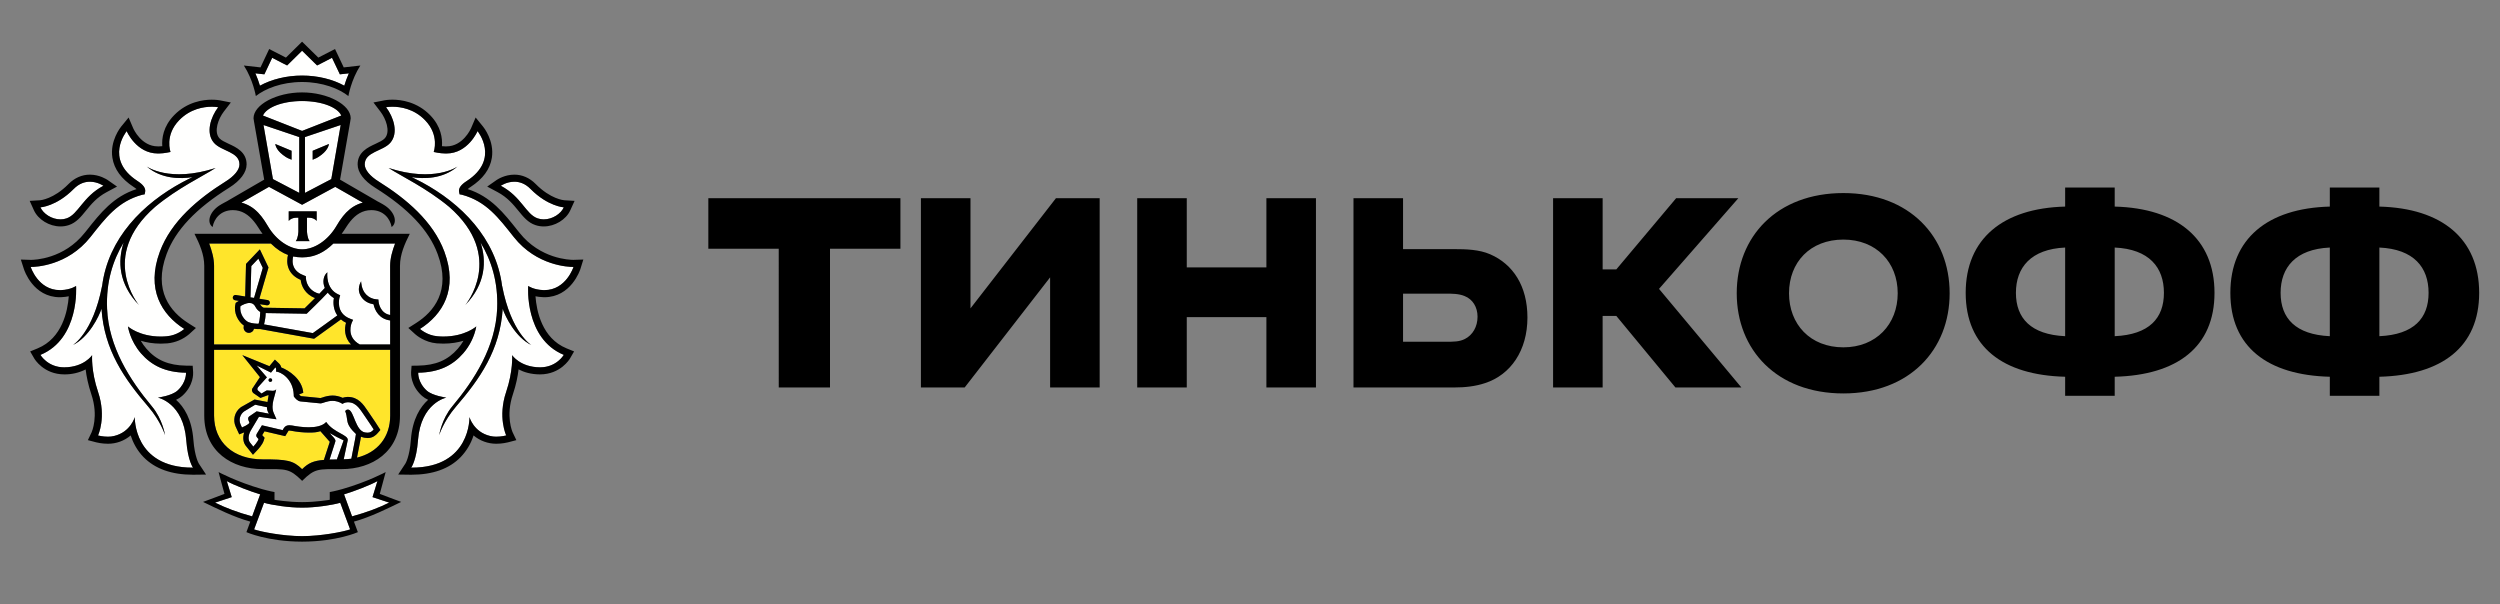 <svg width="120" height="29" viewBox="0 0 120 29" fill="none" xmlns="http://www.w3.org/2000/svg">
<rect x="0" y="0" width="120" height="29" fill="#808080" stroke="none"/>
<path d="M37.38 18.599H39.84V11.939H43.22V9.515H34V11.939H37.379L37.38 18.599ZM50.684 9.515L46.583 14.802V9.515H44.204V18.599H46.304L50.405 13.313V18.599H52.784V9.515H50.684ZM56.965 15.221H60.787V18.599H63.166V9.515H60.787V12.836H56.965V9.515H54.586V18.599H56.965V15.221ZM69.79 18.599C70.332 18.599 70.824 18.542 71.283 18.389C72.513 17.989 73.317 16.824 73.317 15.241C73.317 13.733 72.628 12.683 71.529 12.206C71.004 11.977 70.381 11.958 69.79 11.958H67.346V9.515H64.967V18.599L69.79 18.599ZM67.346 14.095H69.38C69.708 14.095 70.02 14.095 70.299 14.21C70.692 14.363 70.922 14.744 70.922 15.202C70.922 15.679 70.692 16.08 70.315 16.271C70.053 16.404 69.79 16.404 69.38 16.404H67.346V14.095ZM76.926 15.164H77.583L80.421 18.599H83.587L79.633 13.866L83.439 9.515H80.454L77.583 12.931H76.927V9.515H74.548V18.599H76.927L76.926 15.164ZM88.481 9.267C85.282 9.267 83.363 11.366 83.363 14.076C83.363 16.786 85.283 18.885 88.481 18.885C91.664 18.885 93.583 16.786 93.583 14.076C93.583 11.366 91.664 9.267 88.481 9.267ZM88.481 16.672C86.89 16.672 85.873 15.565 85.873 14.076C85.873 12.588 86.89 11.5 88.481 11.5C90.056 11.5 91.09 12.588 91.09 14.076C91.09 15.565 90.056 16.672 88.481 16.672ZM101.506 9.916V9H99.127V9.916C96.141 9.992 94.353 11.462 94.353 14.057C94.353 16.653 96.141 18.008 99.127 18.084V19H101.506V18.084C104.508 18.008 106.296 16.653 106.296 14.057C106.296 11.462 104.508 9.992 101.506 9.916ZM99.127 16.137C97.486 16.061 96.764 15.279 96.764 14.057C96.764 12.836 97.486 11.958 99.127 11.882V16.137ZM101.506 16.137V11.882C103.162 11.958 103.868 12.836 103.868 14.057C103.868 15.278 103.162 16.061 101.506 16.137ZM114.21 9.916V9H111.831V9.916C108.845 9.992 107.057 11.462 107.057 14.057C107.057 16.653 108.845 18.008 111.831 18.084V19H114.21V18.084C117.212 18.008 119 16.653 119 14.057C119 11.462 117.212 9.992 114.21 9.916ZM111.831 16.137C110.19 16.061 109.469 15.279 109.469 14.057C109.469 12.836 110.19 11.958 111.831 11.882V16.137ZM114.21 16.137V11.882C115.867 11.958 116.572 12.836 116.572 14.057C116.572 15.278 115.866 16.061 114.21 16.137Z" fill="black"/>
<path d="M11.614 20.518C11.614 20.518 11.944 20.384 11.974 20.288L11.929 20.179C11.899 20.108 11.902 20.03 11.963 19.989L12.318 19.744L12.913 19.858C12.913 19.858 12.805 19.724 12.815 19.546L12.249 19.427L11.713 19.75C11.62 19.819 11.553 19.917 11.522 20.028C11.491 20.139 11.498 20.257 11.543 20.364L11.614 20.519L11.614 20.518ZM15.818 22.059C15.923 22.055 16.042 22.053 16.17 22.053C16.17 22.053 16.476 21.165 16.493 21.137C16.266 21.031 16.044 20.915 15.829 20.788C15.919 20.923 16.14 21.077 16.096 21.196L15.818 22.059ZM16 11.691C15.545 12.138 15.11 12.304 14.721 12.343C14.65 12.35 14.578 12.354 14.506 12.355H14.497C14.354 12.355 14.211 12.34 14.071 12.31C14.045 12.41 14.013 12.621 14.105 12.82C14.188 13.001 14.355 13.136 14.599 13.226L14.682 13.258L14.683 13.345C14.683 13.371 14.702 13.941 15.327 14.1C15.429 13.995 15.522 13.901 15.59 13.821C15.462 13.523 15.53 13.218 15.715 13.069C15.707 13.101 15.625 13.848 16.228 14.126L16.328 14.173L16.298 14.278C16.288 14.31 16.087 15.034 16.818 15.303L16.947 15.352L16.89 15.476C16.877 15.504 16.59 16.16 17.265 16.534H18.728V15.379C18.207 15.316 17.988 14.9 17.931 14.605C17.689 14.564 17.502 14.461 17.374 14.292C17.066 13.89 17.33 13.522 17.334 13.502C17.333 13.505 17.334 13.896 17.577 14.139C17.698 14.255 17.84 14.346 18.057 14.366L18.162 14.376L18.171 14.483C18.174 14.506 18.231 15.037 18.728 15.12L18.727 12.762C18.727 12.396 18.834 12.029 18.963 11.69H15.999L16 11.691ZM12.062 12.771L12.023 14.272L12.195 14.299L12.615 12.858L12.402 12.415L12.063 12.771H12.062ZM12.972 18.33C12.96 18.33 12.949 18.327 12.939 18.322C12.928 18.317 12.919 18.31 12.911 18.302C12.904 18.293 12.898 18.283 12.894 18.272C12.891 18.262 12.889 18.25 12.89 18.239C12.891 18.227 12.894 18.216 12.899 18.206C12.904 18.196 12.911 18.187 12.919 18.18C12.928 18.172 12.938 18.166 12.949 18.163C12.96 18.159 12.971 18.158 12.982 18.159C13.032 18.161 13.066 18.204 13.065 18.25C13.063 18.273 13.053 18.294 13.035 18.309C13.018 18.324 12.995 18.331 12.972 18.33ZM16.692 19.659C16.704 19.659 16.719 19.661 16.733 19.664C16.995 19.739 17.06 20.674 17.518 20.758C17.563 20.767 17.605 20.77 17.641 20.77C17.774 20.77 17.853 20.714 17.938 20.613C17.938 20.613 17.707 20.254 17.535 20.011C17.306 19.693 17.128 19.308 16.702 19.308C16.692 19.308 16.68 19.308 16.668 19.31C16.587 19.313 16.509 19.339 16.442 19.386C16.299 19.292 16.133 19.242 15.962 19.24C15.696 19.24 15.488 19.362 15.383 19.362H15.38L14.428 19.269C14.278 19.254 14.161 19.105 14.118 19.047L14.101 19.022C14.101 18.996 14.101 18.97 14.1 18.947C14.068 18.172 13.465 17.841 13.25 17.835C13.25 17.835 13.275 17.688 13.218 17.632L13.008 17.885L12.318 17.542L12.81 18.113L12.394 18.578C12.341 18.631 12.348 18.702 12.37 18.733L12.55 18.89L12.778 18.753C12.789 18.744 12.81 18.741 12.835 18.741C12.898 18.741 12.993 18.758 13.078 18.758C13.171 18.758 13.251 18.738 13.261 18.651C13.233 18.939 12.964 19.438 13.14 19.829L13.271 20.125L12.429 20.005L12.035 20.666C11.913 20.886 11.894 21.124 12.011 21.254L12.158 21.438C12.158 21.438 12.365 21.22 12.411 21.076L12.344 21.003C12.288 20.942 12.291 20.886 12.326 20.82L12.573 20.413L13.566 20.645L13.619 20.556C13.686 20.445 13.784 20.412 13.89 20.412C13.934 20.412 13.979 20.417 14.026 20.424C14.21 20.461 14.514 20.509 14.817 20.509C15.151 20.509 15.482 20.45 15.658 20.254C16.018 20.785 16.748 20.869 16.69 21.139L16.498 22.047C16.625 22.041 16.748 22.033 16.864 22.018L17.047 21.072C17.062 20.992 17.075 20.912 17.086 20.831C17.015 20.759 16.845 20.61 16.748 20.427C16.62 20.181 16.69 20.053 16.57 19.733C16.57 19.733 16.608 19.658 16.692 19.658L16.692 19.659ZM25.508 16.565C24.736 16.186 24.249 15.182 24.13 14.82C24.003 16.812 23.024 18.194 21.881 19.524C21.288 20.214 21.081 20.885 21.081 20.885C21.081 20.885 21.195 20.125 21.708 19.506C22.775 18.233 23.788 16.647 23.864 14.812C23.916 13.533 23.585 12.496 23.068 11.64C23.357 12.531 23.316 13.622 22.335 14.64C22.335 14.64 24.289 12.313 21.557 9.927C20.464 9.02 19.268 8.459 18.652 8.062C20.877 8.784 21.963 7.989 21.963 7.989C21.253 8.601 20.333 8.591 19.763 8.502C19.918 8.577 20.079 8.656 20.251 8.748C22.128 9.761 23.813 11.428 24.101 13.735V13.717C24.537 15.983 25.508 16.565 25.508 16.565L25.508 16.565ZM26.079 13.925C26.096 13.926 26.111 13.926 26.129 13.926C27.174 13.926 27.528 12.813 27.528 12.813H27.508C27.316 12.813 25.761 12.768 24.662 11.379C23.94 10.467 23.347 9.664 22.176 9.349L22.06 9.328L22.035 9.211C22.003 9.034 22.125 8.867 22.404 8.688C24.02 7.636 22.922 6.294 22.922 6.294C22.922 6.294 22.461 7.367 21.429 7.367L21.352 7.365C21.235 7.359 21.122 7.356 21.008 7.331L20.817 7.294C20.817 7.294 21.112 6.498 20.401 5.768C19.867 5.217 19.215 5.123 18.84 5.123C18.65 5.123 18.53 5.147 18.53 5.147C18.887 5.611 19.145 6.381 18.733 6.855C18.377 7.263 17.507 7.283 17.507 7.891C17.507 8.149 17.749 8.449 18.184 8.719C19.491 9.537 20.789 10.623 21.328 12.078C22.003 13.893 21.243 15.098 20.159 15.789C20.159 15.789 20.499 16.1 20.992 16.14C21.092 16.15 21.191 16.154 21.282 16.154C22.323 16.154 22.861 15.669 22.861 15.669C22.861 15.669 22.772 16.34 22.232 16.962C21.731 17.536 21.075 17.875 20.074 17.889C20.074 17.889 20.043 18.351 20.486 18.751C20.77 19.003 21.424 19.085 21.424 19.085C21.424 19.085 20.198 19.332 20.062 21.132C19.989 22.108 19.738 22.447 19.738 22.447H19.76C22.606 22.447 22.533 20.02 22.533 20.02C22.533 20.02 22.731 20.739 23.525 20.926C23.621 20.951 23.724 20.961 23.821 20.961C24.076 20.961 24.299 20.902 24.299 20.902C24.299 20.902 23.882 20.03 24.295 18.811C24.637 17.799 24.582 17.049 24.582 17.049C24.582 17.049 24.965 17.625 25.916 17.631H25.926C26.151 17.634 26.373 17.581 26.571 17.477C26.77 17.373 26.939 17.22 27.062 17.034C25.165 16.251 25.352 13.724 25.352 13.724C25.352 13.724 25.598 13.907 26.079 13.925L26.079 13.925ZM7.121 19.524C5.978 18.194 5 16.812 4.871 14.82C4.753 15.182 4.267 16.187 3.495 16.565C3.495 16.565 4.466 15.984 4.901 13.717V13.735C5.19 11.428 6.875 9.762 8.751 8.749C8.924 8.656 9.086 8.578 9.239 8.504C8.669 8.592 7.749 8.602 7.039 7.991C7.039 7.991 8.126 8.784 10.349 8.063C9.735 8.46 8.538 9.021 7.446 9.928C4.713 12.314 6.668 14.641 6.668 14.641C5.686 13.622 5.645 12.532 5.934 11.641C5.417 12.496 5.086 13.534 5.14 14.814C5.214 16.648 6.227 18.233 7.291 19.508C7.807 20.125 7.923 20.885 7.923 20.885C7.923 20.885 7.713 20.215 7.121 19.525L7.121 19.524ZM7.579 19.085C7.579 19.085 8.233 19.003 8.517 18.75C8.96 18.351 8.929 17.89 8.929 17.89C7.927 17.876 7.272 17.536 6.769 16.962C6.231 16.34 6.141 15.669 6.141 15.669C6.141 15.669 6.679 16.154 7.719 16.154C7.813 16.154 7.91 16.15 8.01 16.14C8.317 16.11 8.609 15.987 8.845 15.789C7.759 15.098 6.999 13.893 7.673 12.078C8.213 10.624 9.51 9.537 10.819 8.718C11.253 8.449 11.494 8.149 11.494 7.891C11.494 7.283 10.626 7.263 10.27 6.855C9.858 6.381 10.117 5.611 10.473 5.148C10.473 5.148 10.353 5.123 10.163 5.123C9.788 5.123 9.137 5.217 8.601 5.769C7.889 6.499 8.185 7.295 8.185 7.295L7.995 7.332C7.882 7.355 7.767 7.36 7.65 7.366L7.575 7.367C6.541 7.367 6.081 6.295 6.081 6.295C6.081 6.295 4.984 7.636 6.6 8.688C6.877 8.867 6.999 9.035 6.967 9.212L6.942 9.328L6.825 9.348C5.656 9.664 5.063 10.467 4.339 11.38C3.24 12.768 1.687 12.813 1.494 12.813H1.473C1.473 12.813 1.828 13.926 2.874 13.926C2.891 13.926 2.906 13.926 2.924 13.925C3.404 13.908 3.651 13.725 3.651 13.725C3.651 13.725 3.837 16.251 1.94 17.035C1.94 17.035 2.286 17.632 3.077 17.632H3.086C4.038 17.626 4.421 17.049 4.421 17.049C4.421 17.049 4.365 17.8 4.706 18.811C5.119 20.031 4.705 20.901 4.705 20.901C4.705 20.901 4.926 20.961 5.182 20.961C5.281 20.961 5.382 20.952 5.477 20.927C6.27 20.739 6.469 20.021 6.469 20.021C6.469 20.021 6.396 22.447 9.242 22.447H9.263C9.263 22.447 9.014 22.108 8.941 21.133C8.806 19.333 7.578 19.085 7.578 19.085L7.579 19.085ZM13.859 10.145H15.2V10.602C15.043 10.41 14.736 10.45 14.736 10.45V11.109C14.736 11.109 14.746 11.434 14.862 11.574H14.197C14.314 11.434 14.323 11.109 14.323 11.109V10.45C14.323 10.45 14.018 10.41 13.859 10.602L13.859 10.145ZM12.397 10.213C12.443 10.263 12.489 10.317 12.533 10.372C12.544 10.384 12.553 10.395 12.564 10.41C12.605 10.464 12.646 10.522 12.686 10.58L12.713 10.619C12.76 10.691 12.805 10.764 12.85 10.841C13.261 11.545 13.918 11.966 14.5 11.967C15.084 11.966 15.74 11.545 16.152 10.841C16.198 10.763 16.243 10.687 16.291 10.616C16.346 10.532 16.404 10.452 16.467 10.374C16.512 10.317 16.56 10.262 16.608 10.212C16.616 10.204 16.622 10.196 16.631 10.189C16.841 9.977 17.089 9.814 17.416 9.724L17.27 9.64H17.263L16.684 9.307L16.091 8.969L14.505 9.827L14.5 9.823L14.498 9.827L12.912 8.969L12.318 9.307L11.739 9.64H11.733L11.586 9.724C11.913 9.814 12.161 9.974 12.371 10.188C12.38 10.195 12.386 10.206 12.397 10.213ZM14.5 4.849C13.518 4.85 12.781 5.17 12.621 5.547L14.5 6.283L16.38 5.547C16.221 5.17 15.485 4.85 14.5 4.849ZM14.521 24.365H14.483C13.888 24.369 13.067 24.247 12.673 24.132L12.197 25.411C12.511 25.521 13.572 25.734 14.502 25.734C15.431 25.734 16.494 25.521 16.806 25.411L16.332 24.133C15.935 24.247 15.116 24.369 14.521 24.365ZM18.116 23.093C17.763 23.292 16.973 23.591 16.514 23.73L16.899 24.786C17.61 24.592 18.197 24.367 18.681 24.125L17.88 23.861L18.116 23.093ZM10.886 23.093L11.123 23.861L10.322 24.125C10.805 24.367 11.394 24.592 12.103 24.785L12.489 23.729C12.03 23.591 11.239 23.292 10.886 23.093ZM14.5 3.627C15.242 3.627 15.967 3.803 16.526 4.112C16.577 3.943 16.649 3.736 16.745 3.519L16.534 3.545L16.313 3.567L16.219 3.367L15.936 2.774L15.421 3.04L15.22 3.142L15.06 2.985L14.5 2.435L13.942 2.985L13.782 3.142L13.582 3.04L13.065 2.774L12.785 3.367L12.69 3.568L12.468 3.545L12.258 3.519C12.355 3.736 12.425 3.943 12.477 4.112C13.038 3.803 13.763 3.627 14.501 3.627H14.5ZM25.808 10.483C25.905 10.515 26.003 10.53 26.099 10.53C26.519 10.53 26.924 10.26 27.063 9.952C27.063 9.952 26.294 9.906 25.468 9.072C25.206 8.803 24.927 8.722 24.689 8.722C24.317 8.722 24.038 8.916 24.038 8.916C25.037 9.444 25.24 10.292 25.808 10.483ZM2.903 10.53C3.001 10.53 3.098 10.515 3.192 10.482C3.761 10.291 3.967 9.444 4.963 8.917C4.963 8.917 4.684 8.722 4.315 8.722C4.076 8.722 3.797 8.802 3.534 9.073C2.708 9.906 1.941 9.953 1.941 9.953C2.079 10.26 2.484 10.53 2.903 10.53L2.903 10.53ZM13.996 7.237V7.668L13.912 7.63C13.909 7.627 13.786 7.6 13.574 7.432C13.222 7.161 13.215 6.911 13.215 6.911L13.995 7.237L13.996 7.237ZM14.363 9.258V6.579L12.648 6L13.101 8.596L14.364 9.258L14.363 9.258ZM15.008 7.237L15.787 6.911C15.787 6.911 15.781 7.161 15.428 7.432C15.216 7.599 15.094 7.627 15.09 7.63L15.008 7.668L15.008 7.237ZM15.902 8.597L16.352 6.001L14.638 6.579V9.258L15.902 8.596L15.902 8.597ZM11.937 15.468C12.104 15.528 12.307 15.54 12.411 15.54C12.415 15.528 12.421 15.512 12.426 15.493C12.434 15.463 12.443 15.432 12.45 15.399C12.479 15.25 12.489 15.083 12.492 14.974C12.396 14.918 12.318 14.836 12.266 14.738C12.202 14.605 12.112 14.542 11.979 14.542C11.807 14.542 11.621 14.646 11.541 14.694C11.478 15.064 11.753 15.401 11.937 15.467L11.937 15.468ZM15.732 14.047C15.414 14.391 14.789 14.992 14.759 15.021L14.722 15.058L12.75 15.028C12.749 15.19 12.727 15.351 12.687 15.508L12.671 15.569L15.016 15.989C15.259 15.819 15.93 15.332 16.191 15.141C16.001 14.866 15.983 14.539 16.026 14.31C15.914 14.24 15.814 14.151 15.732 14.047Z" fill="#FFFFFE"/>
<path d="M18.727 16.788H10.275V19.948C10.275 21.241 11.216 22.05 12.605 22.05C13.764 22.05 14.07 22.094 14.501 22.52C14.799 22.225 15.045 22.116 15.551 22.074L15.562 22.026L15.828 21.207C15.813 21.188 15.379 20.697 15.379 20.697C15.206 20.754 15.061 20.764 14.816 20.764C14.567 20.764 14.284 20.734 13.977 20.677C13.949 20.671 13.919 20.667 13.89 20.667C13.852 20.667 13.85 20.67 13.839 20.689L13.787 20.776L13.69 20.935L13.507 20.892L12.696 20.703L12.585 20.885L12.602 20.905L12.7 21.013L12.656 21.154C12.597 21.338 12.403 21.553 12.344 21.612L12.142 21.828L11.956 21.597L11.818 21.423C11.671 21.261 11.638 21.013 11.72 20.753C11.718 20.754 11.715 20.755 11.712 20.756L11.483 20.85L11.381 20.627L11.308 20.47C11.238 20.309 11.226 20.13 11.272 19.961C11.319 19.793 11.422 19.645 11.565 19.542L12.217 19.176L12.839 19.297C12.854 19.238 12.877 19.026 12.894 18.972C12.882 18.971 12.871 18.968 12.859 18.968L12.501 19.101L12.156 18.864C12.156 18.864 12.021 18.735 12.143 18.605L12.477 18.102L11.63 17.046L12.932 17.577L13.019 17.47L13.194 17.261L13.393 17.45C13.446 17.5 13.482 17.565 13.498 17.636C13.857 17.775 14.5 18.185 14.557 18.852L14.356 18.931V18.936C14.402 18.991 14.44 19.013 14.452 19.015L15.382 19.106C15.405 19.101 15.434 19.091 15.467 19.082C15.583 19.043 15.756 18.985 15.962 18.985C16.13 18.985 16.292 19.024 16.447 19.097C16.505 19.075 16.574 19.059 16.657 19.054L16.702 19.052C17.199 19.052 17.446 19.422 17.645 19.717C17.678 19.768 17.711 19.816 17.745 19.864C17.919 20.108 18.146 20.464 18.155 20.48L18.258 20.638L18.132 20.784C18.036 20.895 17.89 21.026 17.641 21.026C17.585 21.025 17.528 21.019 17.473 21.008C17.422 20.999 17.372 20.983 17.325 20.963C17.317 21.015 17.308 21.068 17.298 21.12L17.136 21.966C18.11 21.728 18.729 20.996 18.729 19.948L18.727 16.788ZM10.275 16.534H16.849C16.521 16.196 16.526 15.77 16.61 15.493C16.521 15.45 16.438 15.396 16.364 15.332C16.107 15.52 15.323 16.088 15.118 16.23L15.074 16.26L12.494 15.796H12.441C12.38 15.796 12.289 15.794 12.19 15.781C12.18 15.828 12.156 15.871 12.121 15.905C12.086 15.939 12.043 15.962 11.995 15.971C11.947 15.981 11.898 15.976 11.853 15.959C11.808 15.941 11.769 15.91 11.741 15.871C11.721 15.844 11.707 15.814 11.699 15.782C11.691 15.749 11.69 15.716 11.696 15.683L11.705 15.627C11.44 15.441 11.193 15.025 11.303 14.586L11.313 14.54L11.351 14.513C11.389 14.488 11.428 14.464 11.468 14.442L11.28 14.412C11.247 14.406 11.217 14.388 11.197 14.361C11.178 14.334 11.169 14.3 11.174 14.267C11.186 14.197 11.251 14.148 11.321 14.161L11.767 14.23L11.808 12.668L12.472 11.969L12.887 12.837L12.45 14.341L12.844 14.402C12.878 14.408 12.908 14.426 12.928 14.454C12.948 14.481 12.956 14.515 12.95 14.549C12.946 14.578 12.93 14.605 12.907 14.625C12.884 14.644 12.855 14.655 12.825 14.654L12.804 14.654L12.483 14.602C12.487 14.612 12.493 14.617 12.498 14.628C12.534 14.689 12.587 14.739 12.652 14.769L14.618 14.801C14.702 14.72 14.908 14.519 15.121 14.306C14.935 14.239 14.773 14.121 14.651 13.967C14.529 13.813 14.453 13.629 14.431 13.434C14.161 13.319 13.974 13.148 13.87 12.925C13.744 12.649 13.789 12.372 13.823 12.237C13.561 12.143 13.285 11.969 13.003 11.691H10.04C10.168 12.03 10.275 12.397 10.275 12.762V16.533L10.275 16.534Z" fill="#FFE52B"/>
<path d="M14.501 6.284L12.622 5.546C12.782 5.17 13.519 4.85 14.501 4.85C15.485 4.85 16.222 5.17 16.381 5.546L14.501 6.284ZM15.902 8.597L14.639 9.259V6.578L16.354 5.999L15.902 8.595L15.902 8.597ZM16.685 9.308L17.262 9.641H17.271L17.416 9.725C17.09 9.814 16.84 9.977 16.631 10.19L16.609 10.212C16.559 10.264 16.512 10.319 16.467 10.374L16.441 10.409C16.396 10.466 16.353 10.525 16.313 10.585L16.292 10.616C16.243 10.69 16.197 10.765 16.153 10.841C15.741 11.546 15.085 11.967 14.501 11.968C13.918 11.967 13.261 11.546 12.851 10.841C12.807 10.766 12.761 10.692 12.713 10.62L12.687 10.58C12.647 10.523 12.607 10.466 12.565 10.411C12.555 10.396 12.545 10.385 12.534 10.372C12.49 10.318 12.445 10.265 12.397 10.214C12.387 10.206 12.381 10.197 12.372 10.188C12.158 9.966 11.886 9.806 11.587 9.725L11.734 9.641H11.74L12.319 9.308L12.912 8.969L14.498 9.828L14.501 9.825L14.506 9.828L16.091 8.969L16.685 9.308ZM18.964 11.691C18.834 12.03 18.727 12.397 18.727 12.762L18.729 15.12C18.233 15.039 18.174 14.507 18.172 14.484L18.163 14.377L18.056 14.367C17.874 14.351 17.705 14.27 17.578 14.14C17.334 13.898 17.334 13.507 17.334 13.503C17.331 13.523 17.067 13.89 17.373 14.292C17.502 14.461 17.69 14.566 17.931 14.607C17.988 14.901 18.208 15.317 18.729 15.381V16.533H17.266C16.591 16.161 16.877 15.505 16.89 15.477L16.948 15.352L16.819 15.303C16.088 15.034 16.289 14.31 16.299 14.278L16.329 14.173L16.229 14.127C15.626 13.848 15.708 13.1 15.716 13.069C15.53 13.219 15.463 13.523 15.591 13.822C15.522 13.901 15.429 13.996 15.328 14.1C15.152 14.062 14.993 13.967 14.876 13.831C14.76 13.694 14.692 13.524 14.683 13.345L14.682 13.257L14.6 13.226C14.356 13.137 14.189 13.001 14.106 12.821C14.013 12.62 14.046 12.412 14.071 12.31C14.211 12.338 14.354 12.353 14.497 12.354H14.507C14.579 12.354 14.651 12.35 14.721 12.343C15.111 12.304 15.546 12.139 16 11.691L18.964 11.691ZM17.136 21.966L17.3 21.12L17.326 20.964C17.427 21.003 17.534 21.024 17.642 21.026C17.891 21.026 18.037 20.895 18.133 20.784L18.258 20.639L18.156 20.48C18.147 20.464 17.92 20.108 17.746 19.864C17.711 19.816 17.678 19.767 17.646 19.717C17.448 19.422 17.199 19.053 16.702 19.053L16.657 19.054C16.586 19.058 16.515 19.072 16.448 19.096C16.296 19.025 16.13 18.987 15.962 18.986C15.793 18.99 15.627 19.023 15.468 19.082C15.435 19.091 15.405 19.102 15.382 19.106L14.453 19.015C14.441 19.012 14.403 18.99 14.357 18.937V18.931L14.558 18.852C14.501 18.185 13.857 17.776 13.499 17.637C13.483 17.565 13.447 17.5 13.394 17.449L13.195 17.261L13.019 17.47L12.933 17.577L11.63 17.045L12.477 18.102L12.144 18.606C12.021 18.734 12.156 18.864 12.156 18.864L12.501 19.101L12.86 18.968C12.872 18.968 12.882 18.971 12.895 18.972C12.878 19.027 12.855 19.239 12.84 19.297L12.219 19.176L11.566 19.543C11.23 19.788 11.184 20.193 11.309 20.47L11.381 20.628L11.484 20.85L11.713 20.757C11.716 20.755 11.719 20.754 11.722 20.752C11.639 21.013 11.673 21.261 11.819 21.424L11.958 21.597L12.142 21.829L12.345 21.613C12.405 21.553 12.598 21.338 12.657 21.154L12.701 21.013L12.602 20.905L12.586 20.885L12.697 20.703L13.508 20.893L13.691 20.935L13.788 20.775L13.841 20.689C13.851 20.67 13.853 20.667 13.89 20.667C13.92 20.667 13.948 20.67 13.979 20.678C14.255 20.732 14.537 20.761 14.818 20.763C15.061 20.763 15.207 20.754 15.379 20.697C15.379 20.697 15.815 21.188 15.83 21.207L15.563 22.026L15.551 22.075C15.046 22.116 14.8 22.226 14.503 22.521C14.071 22.095 13.766 22.05 12.606 22.05C11.217 22.05 10.276 21.241 10.276 19.948V16.789H18.729L18.73 19.948C18.73 20.996 18.111 21.727 17.136 21.966ZM11.93 20.179L11.974 20.289C11.944 20.384 11.614 20.519 11.614 20.519L11.544 20.364C11.499 20.257 11.491 20.139 11.522 20.027C11.553 19.916 11.621 19.818 11.714 19.75L12.249 19.426L12.816 19.545C12.805 19.724 12.913 19.858 12.913 19.858L12.319 19.745L11.963 19.989C11.903 20.031 11.899 20.108 11.93 20.179ZM17.046 21.072L16.864 22.017C16.747 22.034 16.624 22.043 16.498 22.047L16.69 21.14C16.747 20.869 16.019 20.785 15.658 20.255C15.482 20.451 15.151 20.51 14.818 20.51C14.514 20.51 14.211 20.461 14.026 20.425C13.982 20.417 13.936 20.413 13.891 20.412C13.784 20.412 13.687 20.445 13.62 20.557L13.567 20.646L12.573 20.414L12.326 20.821C12.291 20.887 12.288 20.942 12.345 21.003L12.412 21.076C12.366 21.22 12.159 21.438 12.159 21.438L12.011 21.254C11.894 21.125 11.914 20.887 12.035 20.667L12.429 20.005L13.271 20.126L13.141 19.829C12.964 19.437 13.233 18.939 13.261 18.652C13.252 18.739 13.171 18.758 13.079 18.758C12.993 18.758 12.899 18.742 12.836 18.742C12.811 18.742 12.789 18.745 12.778 18.753L12.55 18.89L12.37 18.733C12.348 18.703 12.342 18.631 12.394 18.577L12.811 18.113L12.319 17.542L13.007 17.886L13.218 17.633C13.276 17.689 13.25 17.836 13.25 17.836C13.465 17.842 14.069 18.173 14.1 18.946C14.102 18.97 14.102 18.996 14.102 19.022L14.118 19.047C14.161 19.106 14.279 19.256 14.428 19.269L15.38 19.363H15.384C15.489 19.363 15.696 19.241 15.962 19.241C16.108 19.241 16.27 19.278 16.442 19.386C16.442 19.386 16.529 19.317 16.669 19.31C16.68 19.308 16.692 19.308 16.701 19.308C17.129 19.308 17.306 19.692 17.536 20.011C17.708 20.254 17.938 20.614 17.938 20.614C17.854 20.714 17.774 20.77 17.642 20.77C17.6 20.77 17.559 20.766 17.519 20.758C17.061 20.674 16.995 19.739 16.734 19.665C16.72 19.661 16.706 19.659 16.692 19.66C16.608 19.66 16.571 19.734 16.571 19.734C16.691 20.053 16.621 20.182 16.75 20.428C16.845 20.61 17.016 20.76 17.086 20.831C17.086 20.831 17.067 20.969 17.046 21.073L17.046 21.072ZM16.17 22.054C16.043 22.054 15.924 22.055 15.818 22.06L16.096 21.196C16.14 21.076 15.92 20.922 15.829 20.787C15.966 20.873 16.322 21.062 16.494 21.137C16.383 21.441 16.275 21.747 16.17 22.054ZM12.023 14.272L12.063 12.771L12.401 12.415L12.614 12.858L12.194 14.299L12.022 14.273L12.023 14.272ZM12.267 14.738C12.318 14.836 12.396 14.917 12.491 14.974C12.489 15.116 12.475 15.259 12.45 15.399C12.443 15.432 12.435 15.462 12.425 15.493C12.421 15.512 12.415 15.528 12.411 15.54C12.307 15.54 12.104 15.528 11.938 15.468C11.754 15.401 11.479 15.065 11.542 14.694C11.622 14.646 11.806 14.542 11.979 14.542C12.112 14.542 12.203 14.605 12.267 14.738ZM16.192 15.141C15.931 15.332 15.26 15.819 15.016 15.989L12.671 15.569L12.688 15.508C12.718 15.386 12.75 15.221 12.752 15.027L14.722 15.059L14.76 15.021C14.79 14.992 15.414 14.391 15.732 14.047C15.808 14.142 15.902 14.231 16.027 14.31C15.985 14.54 16.002 14.866 16.192 15.141ZM13.004 11.691C13.286 11.969 13.561 12.142 13.824 12.238C13.79 12.371 13.745 12.65 13.871 12.926C13.974 13.149 14.162 13.32 14.432 13.434C14.462 13.71 14.637 14.124 15.122 14.307C14.909 14.52 14.702 14.72 14.62 14.801L12.653 14.77C12.588 14.739 12.534 14.69 12.498 14.627C12.495 14.618 12.488 14.613 12.483 14.602L12.805 14.654L12.825 14.655C12.855 14.655 12.885 14.645 12.908 14.625C12.931 14.606 12.946 14.579 12.951 14.549C12.957 14.516 12.948 14.482 12.929 14.454C12.909 14.427 12.879 14.408 12.845 14.403L12.45 14.34L12.888 12.837L12.473 11.969L11.809 12.668L11.768 14.231L11.321 14.16C11.252 14.147 11.186 14.197 11.174 14.267C11.169 14.3 11.177 14.334 11.197 14.362C11.217 14.389 11.247 14.408 11.281 14.413L11.468 14.441C11.401 14.479 11.357 14.51 11.351 14.514L11.314 14.54L11.303 14.586C11.195 15.025 11.441 15.442 11.706 15.628L11.696 15.684C11.686 15.75 11.701 15.817 11.741 15.872C11.764 15.905 11.795 15.931 11.831 15.95C11.867 15.968 11.907 15.978 11.947 15.977C12.004 15.977 12.059 15.957 12.103 15.922C12.148 15.887 12.178 15.837 12.191 15.782C12.29 15.794 12.38 15.796 12.442 15.796H12.495L15.075 16.26L15.119 16.231C15.324 16.088 16.108 15.521 16.365 15.332C16.436 15.393 16.515 15.448 16.61 15.493C16.527 15.771 16.522 16.197 16.85 16.534H10.275V12.764C10.275 12.398 10.168 12.03 10.041 11.691L13.004 11.691ZM12.648 6.001L14.364 6.579V9.258L13.101 8.596L12.648 6V6.001ZM16.834 5.678C16.834 5.024 15.727 4.436 14.505 4.436H14.497C13.275 4.436 12.169 5.024 12.169 5.678L12.193 5.838L12.681 8.622L12.191 8.905L10.923 9.641H10.928C10.928 9.641 10.643 9.787 10.51 9.876C10.027 10.209 9.925 10.696 10.205 10.897C10.274 10.5 10.589 10.086 11.18 10.086C11.605 10.086 11.929 10.305 12.191 10.631C12.259 10.714 12.323 10.802 12.382 10.897C12.455 11.016 12.53 11.122 12.602 11.223H9.335C9.575 11.703 9.804 12.211 9.804 12.763V19.949C9.804 21.688 11.149 22.518 12.605 22.518C13.731 22.518 13.882 22.468 14.503 23.082C15.12 22.468 15.273 22.518 16.398 22.518C17.855 22.518 19.199 21.688 19.199 19.949V12.763C19.199 12.211 19.427 11.703 19.669 11.223H16.4C16.474 11.122 16.547 11.016 16.62 10.897C16.68 10.802 16.744 10.714 16.81 10.631C17.074 10.303 17.398 10.086 17.824 10.086C18.414 10.086 18.729 10.5 18.798 10.897C19.079 10.696 18.977 10.209 18.491 9.876C18.362 9.787 18.076 9.641 18.076 9.641H18.081L16.81 8.905L16.323 8.622L16.81 5.838L16.834 5.678ZM3.534 9.074C3.798 8.804 4.076 8.722 4.316 8.722C4.685 8.722 4.964 8.917 4.964 8.917C3.967 9.445 3.762 10.292 3.192 10.483C3.099 10.515 3.002 10.531 2.903 10.53C2.484 10.53 2.079 10.261 1.941 9.953C1.941 9.953 2.708 9.907 3.534 9.074ZM2.903 10.869C3.041 10.869 3.175 10.848 3.302 10.805C3.659 10.688 3.887 10.406 4.127 10.111C4.372 9.811 4.648 9.471 5.126 9.219L5.618 8.956L5.161 8.636C5.123 8.613 4.78 8.383 4.316 8.383C3.935 8.383 3.581 8.537 3.289 8.833C2.58 9.554 1.943 9.612 1.92 9.613L1.425 9.642L1.628 10.093C1.833 10.543 2.37 10.869 2.903 10.869ZM5.14 14.814C5.087 13.534 5.417 12.496 5.934 11.641C5.646 12.532 5.685 13.622 6.669 14.641C6.669 14.641 4.714 12.313 7.446 9.929C8.539 9.021 9.735 8.46 10.35 8.063C8.126 8.784 7.04 7.99 7.04 7.99C7.75 8.602 8.67 8.592 9.24 8.503C9.086 8.578 8.924 8.656 8.752 8.749C6.875 9.761 5.191 11.428 4.901 13.735V13.718C4.466 15.984 3.496 16.565 3.496 16.565C4.268 16.186 4.754 15.182 4.872 14.82C5.001 16.812 5.979 18.194 7.121 19.525C7.715 20.214 7.923 20.884 7.923 20.884C7.923 20.884 7.808 20.125 7.293 19.507C6.228 18.233 5.215 16.647 5.14 14.813L5.14 14.814ZM13.858 10.145V10.603C14.018 10.411 14.323 10.45 14.323 10.45V11.11C14.323 11.11 14.314 11.434 14.197 11.575H14.862C14.746 11.434 14.735 11.11 14.735 11.11V10.45C14.735 10.45 15.042 10.411 15.2 10.603V10.145H13.858H13.858ZM13.574 7.432C13.786 7.599 13.909 7.628 13.912 7.63L13.995 7.668V7.237L13.215 6.911C13.215 6.911 13.222 7.161 13.574 7.432ZM15.428 7.432C15.781 7.161 15.788 6.911 15.788 6.911L15.008 7.237V7.669L15.09 7.63C15.094 7.628 15.216 7.599 15.428 7.432ZM24.689 8.722C24.927 8.722 25.206 8.803 25.468 9.073C26.295 9.906 27.063 9.953 27.063 9.953C26.924 10.261 26.519 10.53 26.1 10.53C26.003 10.53 25.905 10.516 25.809 10.482C25.241 10.292 25.037 9.445 24.04 8.917C24.04 8.917 24.317 8.722 24.689 8.722ZM23.877 9.218C24.355 9.471 24.633 9.811 24.878 10.111C25.118 10.405 25.345 10.688 25.702 10.805C25.828 10.848 25.962 10.869 26.1 10.869C26.634 10.869 27.172 10.543 27.375 10.092L27.58 9.642L27.085 9.612C27.061 9.612 26.423 9.553 25.714 8.833C25.422 8.537 25.069 8.383 24.689 8.383C24.224 8.383 23.879 8.613 23.842 8.637L23.386 8.956L23.877 9.218ZM24.101 13.718V13.735C23.813 11.428 22.128 9.762 20.252 8.749C20.079 8.657 19.918 8.578 19.763 8.504C20.333 8.592 21.253 8.602 21.964 7.991C21.964 7.991 20.877 8.784 18.653 8.063C19.267 8.46 20.465 9.021 21.558 9.928C24.288 12.314 22.335 14.641 22.335 14.641C23.317 13.623 23.357 12.532 23.068 11.641C23.585 12.496 23.915 13.534 23.864 14.814C23.789 16.648 22.775 18.233 21.708 19.508C21.195 20.125 21.081 20.885 21.081 20.885C21.081 20.885 21.288 20.215 21.881 19.525C23.025 18.194 24.003 16.813 24.13 14.821C24.249 15.183 24.736 16.188 25.508 16.566C25.508 16.566 24.537 15.984 24.101 13.719L24.101 13.718ZM9.243 22.447C6.397 22.447 6.47 20.022 6.47 20.022C6.47 20.022 6.27 20.74 5.478 20.927C5.381 20.951 5.282 20.963 5.182 20.962C4.927 20.962 4.705 20.902 4.705 20.902C4.705 20.902 5.12 20.03 4.707 18.811C4.366 17.8 4.422 17.049 4.422 17.049C4.422 17.049 4.039 17.626 3.087 17.632H3.078C2.287 17.632 1.941 17.035 1.941 17.035C3.838 16.252 3.652 13.725 3.652 13.725C3.652 13.725 3.404 13.908 2.925 13.926H2.874C1.828 13.926 1.473 12.813 1.473 12.813H1.495C1.688 12.813 3.241 12.768 4.339 11.38C5.063 10.467 5.656 9.665 6.825 9.349L6.943 9.328L6.967 9.212C7 9.035 6.877 8.867 6.6 8.688C4.985 7.636 6.081 6.295 6.081 6.295C6.081 6.295 6.54 7.367 7.575 7.367L7.65 7.366C7.767 7.36 7.882 7.355 7.995 7.331L8.186 7.295C8.186 7.295 7.89 6.499 8.602 5.769C9.138 5.217 9.788 5.123 10.163 5.123C10.354 5.123 10.472 5.148 10.472 5.148C10.117 5.611 9.859 6.381 10.27 6.855C10.626 7.264 11.495 7.283 11.495 7.891C11.495 8.149 11.253 8.449 10.819 8.719C9.511 9.537 8.213 10.623 7.673 12.079C7 13.893 7.76 15.098 8.845 15.79C8.845 15.79 8.504 16.101 8.011 16.14C7.914 16.15 7.817 16.154 7.72 16.155C6.679 16.155 6.141 15.67 6.141 15.67C6.141 15.67 6.231 16.34 6.769 16.963C7.272 17.537 7.927 17.876 8.928 17.89C8.928 17.89 8.96 18.351 8.517 18.751C8.233 19.004 7.579 19.086 7.579 19.086C7.579 19.086 8.806 19.333 8.941 21.133C9.014 22.108 9.263 22.447 9.263 22.447L9.243 22.447ZM9.545 22.254C9.544 22.25 9.346 21.941 9.282 21.108C9.207 20.11 8.828 19.527 8.452 19.192C8.561 19.142 8.662 19.078 8.746 19.003C9.297 18.51 9.274 17.932 9.27 17.868L9.249 17.555L8.934 17.551C8.092 17.538 7.505 17.288 7.029 16.739C6.927 16.62 6.835 16.492 6.757 16.356C7.019 16.436 7.34 16.495 7.72 16.495C7.821 16.495 7.928 16.489 8.039 16.481C8.422 16.443 8.784 16.29 9.076 16.043L9.404 15.743L9.03 15.505C8.194 14.973 7.338 13.965 7.996 12.197C8.421 11.048 9.404 10.008 11.002 9.009C11.541 8.671 11.837 8.271 11.837 7.891C11.837 7.302 11.342 7.07 10.979 6.904C10.802 6.82 10.618 6.737 10.529 6.634C10.248 6.31 10.484 5.691 10.745 5.354L11.08 4.919L10.538 4.813C10.523 4.811 10.38 4.785 10.163 4.785C9.759 4.785 8.986 4.882 8.356 5.531C7.831 6.071 7.762 6.646 7.789 7.017C7.738 7.022 7.687 7.024 7.633 7.026H7.575C6.783 7.026 6.41 6.193 6.396 6.161L6.173 5.641L5.813 6.08C5.793 6.106 5.266 6.758 5.395 7.575C5.48 8.118 5.823 8.587 6.412 8.972C6.477 9.013 6.521 9.048 6.553 9.077C5.441 9.436 4.821 10.224 4.166 11.052L4.071 11.169C3.07 12.436 1.652 12.474 1.483 12.474L1 12.459L1.147 12.915C1.164 12.971 1.591 14.267 2.874 14.267L2.936 14.265C3.071 14.261 3.193 14.242 3.301 14.222C3.249 14.928 2.987 16.235 1.808 16.721L1.448 16.869L1.643 17.206C1.661 17.237 2.099 17.971 3.09 17.971C3.445 17.974 3.795 17.893 4.111 17.733C4.149 18.053 4.229 18.463 4.383 18.922C4.741 19.982 4.408 20.727 4.395 20.756L4.218 21.127L4.618 21.232C4.645 21.239 4.891 21.3 5.182 21.3C5.582 21.301 5.969 21.16 6.273 20.901C6.382 21.234 6.568 21.61 6.891 21.942C7.442 22.503 8.233 22.787 9.266 22.787L9.891 22.779L9.545 22.254ZM12.982 18.159C12.971 18.158 12.959 18.16 12.948 18.163C12.938 18.167 12.928 18.173 12.919 18.18C12.91 18.188 12.903 18.197 12.899 18.207C12.893 18.217 12.891 18.228 12.89 18.24C12.889 18.251 12.891 18.262 12.894 18.273C12.898 18.284 12.904 18.294 12.911 18.302C12.919 18.311 12.928 18.318 12.939 18.323C12.949 18.327 12.96 18.33 12.972 18.33C12.995 18.332 13.017 18.324 13.035 18.309C13.052 18.294 13.063 18.273 13.065 18.251C13.066 18.228 13.058 18.205 13.043 18.188C13.027 18.171 13.005 18.161 12.982 18.159ZM16.9 24.786L16.514 23.73C16.973 23.591 17.763 23.292 18.117 23.093L17.881 23.862L18.681 24.126C18.197 24.367 17.61 24.592 16.9 24.785L16.9 24.786ZM14.502 25.735C13.572 25.735 12.511 25.522 12.197 25.411L12.673 24.133C13.067 24.248 13.887 24.369 14.483 24.365H14.521C15.116 24.369 15.935 24.247 16.332 24.133L16.806 25.411C16.493 25.523 15.431 25.735 14.502 25.735ZM10.323 24.126L11.123 23.862L10.886 23.093C11.239 23.292 12.031 23.592 12.489 23.73L12.103 24.786C11.395 24.593 10.806 24.367 10.323 24.126ZM18.717 23.891L18.23 23.706L18.365 23.206L18.512 22.66C18.512 22.66 17.65 23.126 16.434 23.475C16.089 23.573 15.828 23.619 15.828 23.619V23.99C15.828 23.99 15.177 24.101 14.521 24.101H14.483C13.825 24.101 13.176 23.99 13.176 23.99V23.618C13.176 23.618 12.914 23.573 12.569 23.475C11.354 23.125 10.492 22.66 10.492 22.66L10.637 23.206L10.775 23.706L10.287 23.891L9.745 24.092C10.365 24.39 11.226 24.824 12.013 25.038L11.828 25.543C11.828 25.543 12.826 25.995 14.49 25.999V26H14.512V25.999C16.178 25.995 17.177 25.543 17.177 25.543L16.989 25.038C17.777 24.824 18.639 24.391 19.257 24.092L18.717 23.891ZM12.469 3.544L12.69 3.568L12.785 3.367L13.064 2.774L13.581 3.041L13.782 3.142L14.5 2.434L15.06 2.985L15.221 3.142L15.422 3.041L15.936 2.774L16.219 3.367L16.313 3.568L16.534 3.544L16.745 3.52C16.649 3.736 16.578 3.942 16.526 4.113C15.967 3.803 15.242 3.627 14.501 3.627C13.763 3.627 13.038 3.803 12.477 4.113C12.416 3.911 12.343 3.713 12.258 3.52L12.468 3.544H12.469ZM14.5 3.936C15.492 3.936 16.284 4.263 16.723 4.611C16.723 4.611 16.853 3.832 17.297 3.145L16.499 3.235L16.081 2.353L15.279 2.765L14.5 2L13.724 2.765L12.921 2.353L12.504 3.235L11.706 3.145C12.15 3.832 12.28 4.61 12.28 4.61C12.721 4.263 13.511 3.936 14.5 3.936ZM27.063 17.034C27.063 17.034 26.718 17.632 25.927 17.632H25.917C24.966 17.626 24.582 17.049 24.582 17.049C24.582 17.049 24.638 17.799 24.296 18.811C23.884 20.031 24.299 20.901 24.299 20.901C24.299 20.901 24.077 20.961 23.822 20.961C23.724 20.961 23.622 20.952 23.525 20.927C22.732 20.74 22.534 20.021 22.534 20.021C22.534 20.021 22.607 22.447 19.761 22.447H19.738C19.738 22.447 19.989 22.108 20.064 21.133C20.198 19.333 21.425 19.085 21.425 19.085C21.425 19.085 20.77 19.003 20.486 18.751C20.043 18.352 20.074 17.89 20.074 17.89C21.076 17.875 21.732 17.537 22.232 16.962C22.555 16.594 22.772 16.148 22.862 15.669C22.862 15.669 22.324 16.154 21.282 16.154C21.191 16.154 21.094 16.15 20.993 16.14C20.5 16.101 20.16 15.789 20.16 15.789C21.244 15.098 22.004 13.893 21.33 12.078C20.79 10.624 19.492 9.537 18.185 8.719C17.75 8.449 17.507 8.148 17.507 7.89C17.507 7.283 18.377 7.263 18.734 6.855C19.146 6.38 18.887 5.611 18.531 5.147C18.531 5.147 18.651 5.123 18.84 5.123C19.217 5.123 19.867 5.216 20.402 5.768C21.112 6.499 20.818 7.295 20.818 7.295L21.008 7.332C21.122 7.355 21.235 7.36 21.353 7.366L21.43 7.367C22.462 7.367 22.923 6.294 22.923 6.294C22.923 6.294 24.02 7.636 22.405 8.688C22.127 8.867 22.004 9.034 22.036 9.211L22.061 9.328L22.176 9.348C23.347 9.664 23.94 10.467 24.664 11.379C25.763 12.768 27.317 12.813 27.509 12.813H27.529C27.529 12.813 27.175 13.926 26.129 13.926C26.112 13.926 26.097 13.926 26.08 13.925C25.6 13.907 25.353 13.725 25.353 13.725C25.353 13.725 25.166 16.251 27.063 17.034L27.063 17.034ZM26.129 14.267C27.411 14.267 27.84 12.97 27.858 12.915L28 12.458L27.52 12.473H27.519C27.349 12.473 25.935 12.435 24.933 11.169L24.837 11.051C24.182 10.224 23.561 9.436 22.45 9.077C22.494 9.038 22.541 9.003 22.591 8.972C23.181 8.587 23.524 8.119 23.609 7.575C23.736 6.758 23.211 6.106 23.188 6.079L22.831 5.64L22.608 6.161C22.593 6.193 22.218 7.026 21.43 7.026H21.371C21.317 7.024 21.265 7.022 21.214 7.017C21.242 6.645 21.174 6.071 20.649 5.531C20.019 4.882 19.245 4.784 18.84 4.784C18.624 4.784 18.48 4.811 18.465 4.813L17.926 4.919L18.258 5.354C18.519 5.69 18.756 6.31 18.475 6.633C18.385 6.738 18.201 6.82 18.025 6.904C17.662 7.07 17.166 7.302 17.166 7.89C17.166 8.271 17.463 8.671 18.003 9.009C19.598 10.006 20.583 11.048 21.008 12.197C21.666 13.964 20.808 14.973 19.974 15.504L19.6 15.742L19.928 16.041C19.972 16.08 20.372 16.43 20.963 16.481C21.076 16.488 21.183 16.494 21.283 16.494C21.662 16.494 21.985 16.435 22.247 16.356C22.169 16.492 22.078 16.62 21.975 16.738C21.498 17.287 20.912 17.537 20.069 17.55L19.756 17.555L19.732 17.867C19.729 17.93 19.705 18.51 20.256 19.002C20.341 19.078 20.443 19.141 20.55 19.192C20.175 19.527 19.796 20.11 19.723 21.108C19.66 21.941 19.46 22.25 19.458 22.253L19.112 22.778L19.738 22.787C20.771 22.787 21.563 22.504 22.111 21.942C22.395 21.646 22.607 21.29 22.73 20.901C23.035 21.159 23.422 21.3 23.822 21.3C24.114 21.3 24.358 21.238 24.385 21.232L24.785 21.127L24.609 20.756C24.595 20.726 24.262 19.983 24.621 18.921C24.775 18.462 24.854 18.052 24.892 17.731C25.144 17.862 25.48 17.969 25.916 17.971C26.906 17.971 27.341 17.237 27.361 17.206L27.556 16.868L27.194 16.721C26.016 16.235 25.755 14.929 25.703 14.222C25.81 14.242 25.931 14.261 26.068 14.264L26.129 14.267Z" fill="black"/>
</svg>
